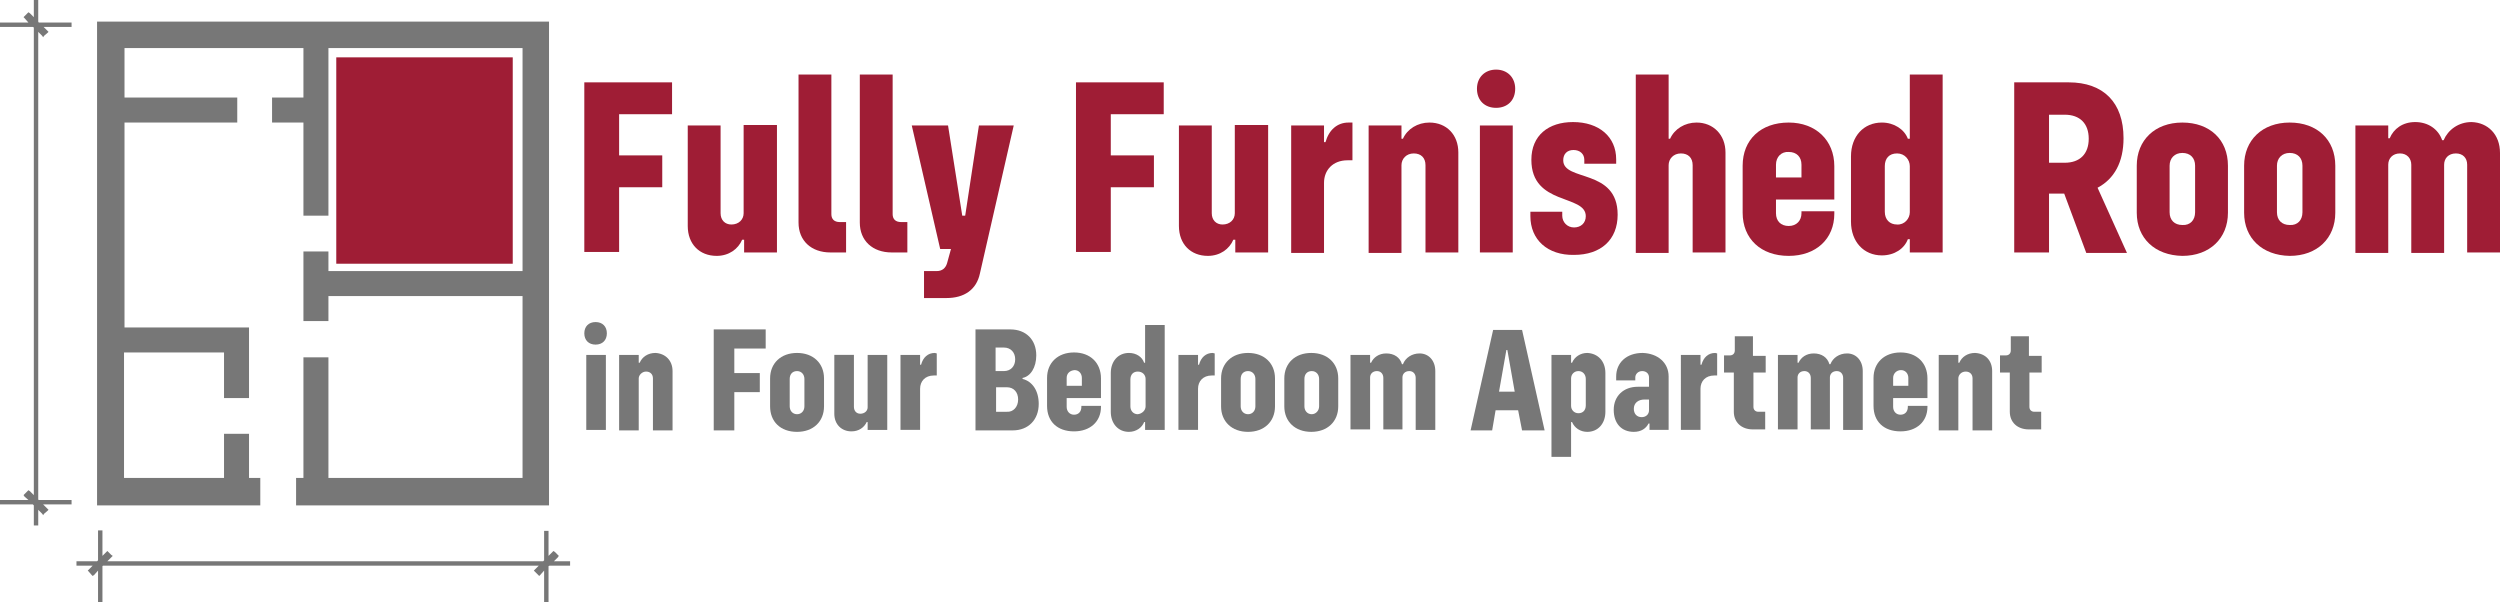 <?xml version="1.0" encoding="utf-8"?>
<!-- Generator: Adobe Illustrator 25.2.1, SVG Export Plug-In . SVG Version: 6.00 Build 0)  -->
<svg version="1.1" id="Layer_1" xmlns="http://www.w3.org/2000/svg" xmlns:xlink="http://www.w3.org/1999/xlink" x="0px" y="0px"
	 viewBox="0 0 510 122.9" style="enable-background:new 0 0 510 122.9;" xml:space="preserve">
<style type="text/css">
	.st0{fill:#777777;}
	.st1{fill:#9F1D35;}
</style>
<g>
	<polygon class="st0" points="7.9,4.6 7.8,4.4 7.8,0.3 7.8,0 7.5,0 7.2,0 6.9,0 6.9,0.3 6.9,3.5 6.1,2.7 5.8,2.5 5.6,2.7 5,3.3 
		4.8,3.5 5,3.7 5.8,4.6 0.3,4.6 0,4.6 0,4.9 0,5.2 0,5.5 0.3,5.5 6.7,5.5 6.9,5.6 6.9,101 6.1,100.2 5.8,100 5.6,100.2 5,100.8 
		4.8,101 5,101.3 5.8,102 0.3,102 0,102 0,102.3 0,102.6 0,102.9 0.3,102.9 6.7,102.9 6.9,103.1 6.9,106.9 6.9,107.2 7.2,107.2 
		7.5,107.2 7.8,107.2 7.8,106.9 7.8,104 8.6,104.8 8.8,105.1 9,104.8 9.7,104.2 9.9,104 9.7,103.8 8.8,102.9 14.3,102.9 14.6,102.9 
		14.6,102.6 14.6,102.3 14.6,102 14.3,102 7.9,102 7.8,101.9 7.8,6.5 8.6,7.3 8.8,7.6 9,7.3 9.7,6.7 9.9,6.5 9.7,6.3 8.9,5.5 
		14.3,5.5 14.6,5.5 14.6,5.2 14.6,4.9 14.6,4.6 14.3,4.6 	"/>
	<polygon class="st0" points="116,114.5 113,114.5 113.8,113.7 114,113.4 113.8,113.2 113.2,112.6 112.9,112.4 112.7,112.6 
		111.9,113.4 111.9,108.6 111.9,108.3 111.6,108.3 111.3,108.3 111,108.3 111,108.6 111,114.3 110.8,114.5 21.9,114.5 22.7,113.7 
		23,113.4 22.7,113.2 22.1,112.6 21.9,112.4 21.7,112.6 20.9,113.4 20.9,108.5 20.9,108.2 20.6,108.2 20.3,108.2 20,108.2 20,108.5 
		20,114.3 19.8,114.5 15.9,114.5 15.6,114.5 15.6,114.8 15.6,115.1 15.6,115.4 15.9,115.4 18.9,115.4 18.1,116.2 17.9,116.4 
		18.1,116.6 18.7,117.3 18.9,117.5 19.2,117.3 20,116.4 20,122.6 20,122.9 20.3,122.9 20.6,122.9 20.9,122.9 20.9,122.6 20.9,115.5 
		21,115.4 109.9,115.4 109.1,116.2 108.9,116.4 109.1,116.6 109.8,117.3 110,117.5 110.2,117.3 111,116.4 111,122.6 111,122.9 
		111.3,122.9 111.6,122.9 111.9,122.9 111.9,122.6 111.9,115.5 112.1,115.4 116,115.4 116.3,115.4 116.3,115.1 116.3,114.8 
		116.3,114.5 	"/>
	<path class="st0" d="M19.8,4.4v98.7h33.3v-5.6h-2.3v-9h-5.1v9H25.3V71.9h20.4v9.3h5.1V66.8H25.4V25h23v-5.1h-23V9.8h36.5v10.1h-6.4
		V25h6.4v19H67V9.8h39.6v45.5H67v-4h-5.1v14.2H67v-5.1h39.6v37.1H67V72.9h-5.1v24.6h-1.5v5.6h4h42.4h5.2V4.4L19.8,4.4z"/>
</g>
<g>
	<g>
		<path class="st0" d="M119.2,68c0-1.4,0.9-2.3,2.3-2.3s2.3,0.9,2.3,2.3s-0.9,2.3-2.3,2.3S119.2,69.4,119.2,68z M119.6,72.4h4v15.3
			h-4V72.4z"/>
		<path class="st0" d="M137.2,75.7v12.1h-4V77.2c0-0.9-0.6-1.4-1.4-1.4s-1.5,0.7-1.5,1.4v10.6h-4V72.4h4V74h0.2c0.5-1.2,1.7-2,3.2-2
			C135.7,72.1,137.2,73.5,137.2,75.7z"/>
		<path class="st0" d="M149.8,71.1v5h5.2V80h-5.2v7.8h-4.2V67.2h10.6v3.9H149.8z"/>
		<path class="st0" d="M157.1,82.9v-5.7c0-3.1,2.2-5.2,5.5-5.2s5.5,2.1,5.5,5.2v5.7c0,3.1-2.2,5.2-5.5,5.2
			C159.2,88.1,157.1,86,157.1,82.9z M164.1,82.9v-5.6c0-0.9-0.6-1.6-1.5-1.6s-1.5,0.6-1.5,1.6v5.6c0,0.9,0.6,1.6,1.5,1.6
			S164.1,83.8,164.1,82.9z"/>
		<path class="st0" d="M181,72.4v15.3h-4v-1.6h-0.2c-0.5,1.1-1.6,1.9-3.1,1.9c-2,0-3.5-1.4-3.5-3.6v-12h4V83c0,0.8,0.5,1.4,1.3,1.4
			c0.9,0,1.5-0.6,1.5-1.3V72.4H181z"/>
		<path class="st0" d="M191.1,72.1v4.5h-0.6c-1.8,0-2.8,1.2-2.8,2.7v8.4h-4V72.4h4v2h0.2c0.4-1.5,1.4-2.4,2.8-2.4L191.1,72.1
			L191.1,72.1z"/>
		<path class="st0" d="M211.9,82.4c0,3.2-2.1,5.4-5.3,5.4H199V67.2h7.1c3.2,0,5.3,2.1,5.3,5.3c0,2.5-1.2,4.3-2.8,4.6v0.2
			C210.6,77.8,211.9,79.7,211.9,82.4z M203.1,70.9v4.8h1.7c1.4,0,2.3-1,2.3-2.4s-0.9-2.4-2.3-2.4H203.1z M207.7,81.5
			c0-1.5-0.9-2.5-2.3-2.5h-2.2v5h2.2C206.7,84.1,207.7,83,207.7,81.5z"/>
		<path class="st0" d="M217.6,81.4V83c0,0.9,0.6,1.6,1.5,1.6s1.5-0.6,1.5-1.6v-0.2h4V83c0,3-2.2,5-5.5,5c-3.4,0-5.5-2-5.5-5.2v-5.7
			c0-3.1,2.2-5.2,5.5-5.2s5.5,2.1,5.5,5.3v4h-7V81.4z M217.6,77.1v1.6h3.1v-1.6c0-0.9-0.6-1.6-1.5-1.6
			C218.2,75.6,217.6,76.2,217.6,77.1z"/>
		<path class="st0" d="M237.6,66.3v21.4h-4v-1.6h-0.2c-0.4,1.1-1.6,2-3.1,2c-2.2,0-3.7-1.7-3.7-4.1v-7.9c0-2.4,1.5-4.1,3.7-4.1
			c1.5,0,2.7,0.8,3.1,2h0.2v-7.7C233.6,66.3,237.6,66.3,237.6,66.3z M233.7,82.9v-5.6c0-0.8-0.6-1.5-1.6-1.5c-0.9,0-1.5,0.6-1.5,1.6
			v5.5c0,0.9,0.6,1.6,1.5,1.6C233,84.4,233.7,83.7,233.7,82.9z"/>
		<path class="st0" d="M247.8,72.1v4.5h-0.6c-1.8,0-2.8,1.2-2.8,2.7v8.4h-4V72.4h4v2h0.2c0.4-1.5,1.4-2.4,2.8-2.4L247.8,72.1
			L247.8,72.1z"/>
		<path class="st0" d="M249.1,82.9v-5.7c0-3.1,2.2-5.2,5.5-5.2c3.3,0,5.5,2.1,5.5,5.2v5.7c0,3.1-2.2,5.2-5.5,5.2
			C251.3,88.1,249.1,86,249.1,82.9z M256.1,82.9v-5.6c0-0.9-0.6-1.6-1.5-1.6s-1.5,0.6-1.5,1.6v5.6c0,0.9,0.6,1.6,1.5,1.6
			S256.1,83.8,256.1,82.9z"/>
		<path class="st0" d="M262,82.9v-5.7c0-3.1,2.2-5.2,5.5-5.2s5.5,2.1,5.5,5.2v5.7c0,3.1-2.2,5.2-5.5,5.2S262,86,262,82.9z
			 M269.1,82.9v-5.6c0-0.9-0.6-1.6-1.5-1.6s-1.5,0.6-1.5,1.6v5.6c0,0.9,0.6,1.6,1.5,1.6C268.4,84.5,269.1,83.8,269.1,82.9z"/>
		<path class="st0" d="M292.8,75.7v12h-4V77.1c0-0.8-0.5-1.4-1.3-1.4c-0.9,0-1.4,0.6-1.4,1.3v10.6h-3.9V77.1c0-0.8-0.5-1.4-1.3-1.4
			c-0.9,0-1.4,0.6-1.4,1.3v10.6h-4V72.4h4V74h0.2c0.5-1.1,1.6-1.9,3.1-1.9c1.6,0,2.8,0.8,3.2,2.2h0.2c0.5-1.3,1.8-2.2,3.4-2.2
			C291.4,72.1,292.8,73.5,292.8,75.7z"/>
		<path class="st0" d="M309.7,83.7h-4.6l-0.7,4.1H300l4.6-20.5h5.9l4.6,20.5h-4.6L309.7,83.7z M309,79.9l-1.5-8.5h-0.2l-1.5,8.5H309
			z"/>
		<path class="st0" d="M327.5,76.1V84c0,2.4-1.5,4.1-3.7,4.1c-1.4,0-2.6-0.8-3.1-2h-0.2v7.1h-4V72.4h4V74h0.2c0.5-1.2,1.7-2,3.1-2
			C326,72.1,327.5,73.7,327.5,76.1z M323.5,77.3c0-0.9-0.6-1.6-1.5-1.6s-1.5,0.7-1.5,1.5v5.6c0,0.8,0.6,1.5,1.5,1.5s1.5-0.6,1.5-1.6
			V77.3z"/>
		<path class="st0" d="M340.4,76.8v10.9h-3.9v-1.3h-0.2c-0.5,1-1.5,1.7-3,1.7c-2.5,0-4.1-1.7-4.1-4.5s2-4.7,4.9-4.7h2.3V77
			c0-0.8-0.6-1.3-1.4-1.3s-1.4,0.6-1.4,1.3v0.6h-3.9v-0.8c0-2.8,2.1-4.8,5.4-4.8C338.2,72.1,340.4,74,340.4,76.8z M336.4,83.7v-2.2
			h-0.9c-1.3,0-2.2,0.7-2.2,1.9c0,1,0.6,1.7,1.6,1.7C335.8,85.1,336.4,84.5,336.4,83.7z"/>
		<path class="st0" d="M350.3,72.1v4.5h-0.6c-1.8,0-2.8,1.2-2.8,2.7v8.4h-4V72.4h4v2h0.2c0.4-1.5,1.4-2.4,2.8-2.4L350.3,72.1
			L350.3,72.1z"/>
		<path class="st0" d="M357.7,76v7c0,0.6,0.4,1,1,1h1.4v3.6h-2.5c-2.4,0-3.9-1.5-3.9-3.6v-8h-2v-3.5h1.2c0.6,0,1-0.4,1-1v-2.9h3.7v4
			h2.6V76H357.7z"/>
		<path class="st0" d="M380,75.7v12h-4V77.1c0-0.8-0.5-1.4-1.3-1.4c-0.9,0-1.4,0.6-1.4,1.3v10.6h-3.9V77.1c0-0.8-0.5-1.4-1.3-1.4
			c-0.9,0-1.4,0.6-1.4,1.3v10.6h-4V72.4h4V74h0.2c0.5-1.1,1.6-1.9,3.1-1.9c1.6,0,2.8,0.8,3.2,2.2h0.2c0.5-1.3,1.8-2.2,3.4-2.2
			C378.6,72.1,380,73.5,380,75.7z"/>
		<path class="st0" d="M386.2,81.4V83c0,0.9,0.6,1.6,1.5,1.6s1.5-0.6,1.5-1.6v-0.2h4V83c0,3-2.2,5-5.5,5c-3.4,0-5.5-2-5.5-5.2v-5.7
			c0-3.1,2.2-5.2,5.5-5.2s5.5,2.1,5.5,5.3v4h-7V81.4z M386.2,77.1v1.6h3.1v-1.6c0-0.9-0.6-1.6-1.5-1.6S386.2,76.2,386.2,77.1z"/>
		<path class="st0" d="M406.4,75.7v12.1h-4V77.2c0-0.9-0.6-1.4-1.4-1.4c-0.9,0-1.5,0.7-1.5,1.4v10.6h-4V72.4h4V74h0.2
			c0.5-1.2,1.7-2,3.2-2C405,72.1,406.4,73.5,406.4,75.7z"/>
		<path class="st0" d="M414,76v7c0,0.6,0.4,1,1,1h1.4v3.6h-2.5c-2.4,0-3.9-1.5-3.9-3.6v-8h-2v-3.5h1.2c0.6,0,1-0.4,1-1v-2.9h3.7v4
			h2.6V76H414z"/>
	</g>
</g>
<g>
	<rect x="68.6" y="11.7" class="st1" width="36" height="42.1"/>
	<polygon class="st1" points="119.2,51.4 126.3,51.4 126.3,38.2 135.1,38.2 135.1,31.7 126.3,31.7 126.3,23.3 137.1,23.3 
		137.1,16.8 119.2,16.8 	"/>
	<path class="st1" d="M151.7,43.5c0,1.3-1,2.3-2.5,2.3c-1.3,0-2.2-0.9-2.2-2.3V25.6h-6.7v20.5c0,3.7,2.4,6.1,5.9,6.1
		c2.5,0,4.4-1.4,5.2-3.3h0.4v2.6h6.7V25.6v-0.1h-6.8V43.5z"/>
	<path class="st1" d="M169.6,43.7V15.2h-6.7v30.2c0,3.7,2.6,6.1,6.5,6.1h3.2v-6.2h-1.3C170.2,45.3,169.6,44.7,169.6,43.7z"/>
	<path class="st1" d="M182.1,43.7V15.2h-6.7v30.2c0,3.7,2.6,6.1,6.5,6.1h3.2v-6.2h-1.3C182.7,45.3,182.1,44.7,182.1,43.7z"/>
	<path class="st1" d="M196.9,44h-0.6l-2.9-18.4H186l5.8,25.2h2.2l-0.8,2.9c-0.3,1-1,1.6-2.1,1.6h-2.6v5.5h4.6c3.6,0,6.1-1.7,6.8-5
		l6.9-30.2h-7.1L196.9,44z"/>
	<polygon class="st1" points="219.5,51.4 226.6,51.4 226.6,38.2 235.4,38.2 235.4,31.7 226.6,31.7 226.6,23.3 237.4,23.3 
		237.4,16.8 219.5,16.8 	"/>
	<path class="st1" d="M251.9,43.5c0,1.3-1,2.3-2.5,2.3c-1.3,0-2.2-0.9-2.2-2.3V25.6h-6.7v20.5c0,3.7,2.4,6.1,5.9,6.1
		c2.5,0,4.4-1.4,5.2-3.3h0.4v2.6h6.7V25.6v-0.1h-6.8V43.5z"/>
	<path class="st1" d="M270.4,29h-0.3v-3.4h-6.7v26h6.7V37.3c0-2.6,1.8-4.6,4.8-4.6h1V25h-0.8C272.8,25,271.1,26.5,270.4,29z"/>
	<path class="st1" d="M291.6,25c-2.4,0-4.5,1.3-5.4,3.3h-0.3v-2.7h-6.7v26h6.7V33.7c0-1.3,1-2.4,2.5-2.4s2.4,0.9,2.4,2.4v17.8h6.7
		V31.1C297.5,27.5,295.1,25,291.6,25z"/>
	<path class="st1" d="M305.2,14.2c-2.3,0-3.9,1.6-3.9,3.9c0,2.4,1.6,3.9,3.9,3.9s3.9-1.5,3.9-3.9C309.1,15.8,307.5,14.2,305.2,14.2z
		"/>
	<rect x="301.9" y="25.6" class="st1" width="6.7" height="25.9"/>
	<path class="st1" d="M318.9,32.7c0-1.3,0.8-2.1,2.1-2.1s2.2,0.8,2.2,2v0.8h6.5v-0.9c0-4.6-3.5-7.6-8.8-7.6c-5,0-8.5,2.7-8.5,7.7
		c0,9.4,11.1,7,11.1,11.5c0,1.4-1,2.3-2.4,2.3c-1.4,0-2.4-1.1-2.4-2.4v-0.8h-6.5v0.9c0,4.8,3.5,8,8.9,7.9c5.5,0,8.9-3.1,8.9-8.2
		C330,34.3,318.9,37.1,318.9,32.7z"/>
	<path class="st1" d="M346.1,25c-2.4,0-4.5,1.3-5.4,3.3h-0.3V15.2h-6.7v36.4h6.7V33.7c0-1.3,1-2.4,2.5-2.4s2.4,0.9,2.4,2.4v17.8h6.7
		V31.1C352,27.5,349.5,25,346.1,25z"/>
	<path class="st1" d="M364.9,25c-5.7,0-9.4,3.5-9.4,8.8v9.6c0,5.3,3.7,8.8,9.4,8.8c5.6,0,9.3-3.5,9.3-8.6v-0.5h-6.7v0.4
		c0,1.5-1,2.6-2.6,2.6c-1.6,0-2.6-1-2.6-2.6v-2.8h11.9v-6.8C374.2,28.6,370.4,25,364.9,25z M367.5,36.2h-5.2v-2.6
		c0-1.6,1.1-2.7,2.6-2.6c1.6,0,2.6,1,2.6,2.6V36.2z"/>
	<path class="st1" d="M389.6,28.3h-0.4c-0.7-1.9-2.8-3.3-5.3-3.3c-3.7,0-6.3,2.8-6.3,6.9v13.3c0,4.1,2.6,6.9,6.3,6.9
		c2.6,0,4.6-1.4,5.3-3.3h0.4v2.7h6.7V15.2h-6.7V28.3z M389.6,43.3c0,1.3-1.1,2.6-2.6,2.5c-1.5,0-2.5-1-2.5-2.6v-9.3
		c0-1.6,0.9-2.6,2.5-2.6c1.6,0,2.6,1.3,2.6,2.6V43.3z"/>
	<path class="st1" d="M433.2,28.2c0-7.3-4.1-11.4-11.2-11.4h-11.1v34.7h7.1v-12h3.1l4.5,12.1h8.3l-6-13.3
		C431.3,36.5,433.2,33.1,433.2,28.2z M421.2,33.2H418v-9.8h3.2c3.1,0,4.9,1.8,4.9,4.9C426.1,31.4,424.3,33.2,421.2,33.2z"/>
	<path class="st1" d="M445.2,25c-5.6,0-9.3,3.6-9.3,8.8v9.6c0,5.2,3.7,8.7,9.3,8.8c5.6,0,9.3-3.6,9.3-8.8v-9.6
		C454.5,28.5,450.8,25,445.2,25z M447.8,43.3c0,1.6-1,2.7-2.6,2.6c-1.6,0-2.6-1-2.6-2.6v-9.5c0-1.5,1-2.6,2.6-2.6
		c1.6,0,2.6,1,2.6,2.6V43.3z"/>
	<path class="st1" d="M467.1,25c-5.6,0-9.3,3.6-9.3,8.8v9.6c0,5.2,3.7,8.7,9.3,8.8c5.6,0,9.3-3.6,9.3-8.8v-9.6
		C476.4,28.5,472.7,25,467.1,25z M469.7,43.3c0,1.6-1,2.7-2.6,2.6c-1.6,0-2.6-1-2.6-2.6v-9.5c0-1.5,1-2.6,2.6-2.6
		c1.6,0,2.6,1,2.6,2.6V43.3z"/>
	<path class="st1" d="M504.2,24.9c-2.7,0-4.8,1.6-5.7,3.7h-0.3c-0.8-2.3-2.9-3.7-5.5-3.7c-2.6,0-4.4,1.4-5.2,3.3h-0.3v-2.6h-6.7v26
		h6.7v-18c0-1.3,0.9-2.3,2.4-2.3c1.4,0,2.3,1,2.3,2.3v18h6.7v-18c0-1.3,0.9-2.3,2.4-2.3c1.4,0,2.3,0.9,2.3,2.3v17.9h6.7V31.2
		C510,27.4,507.5,25,504.2,24.9z"/>
</g>
</svg>
